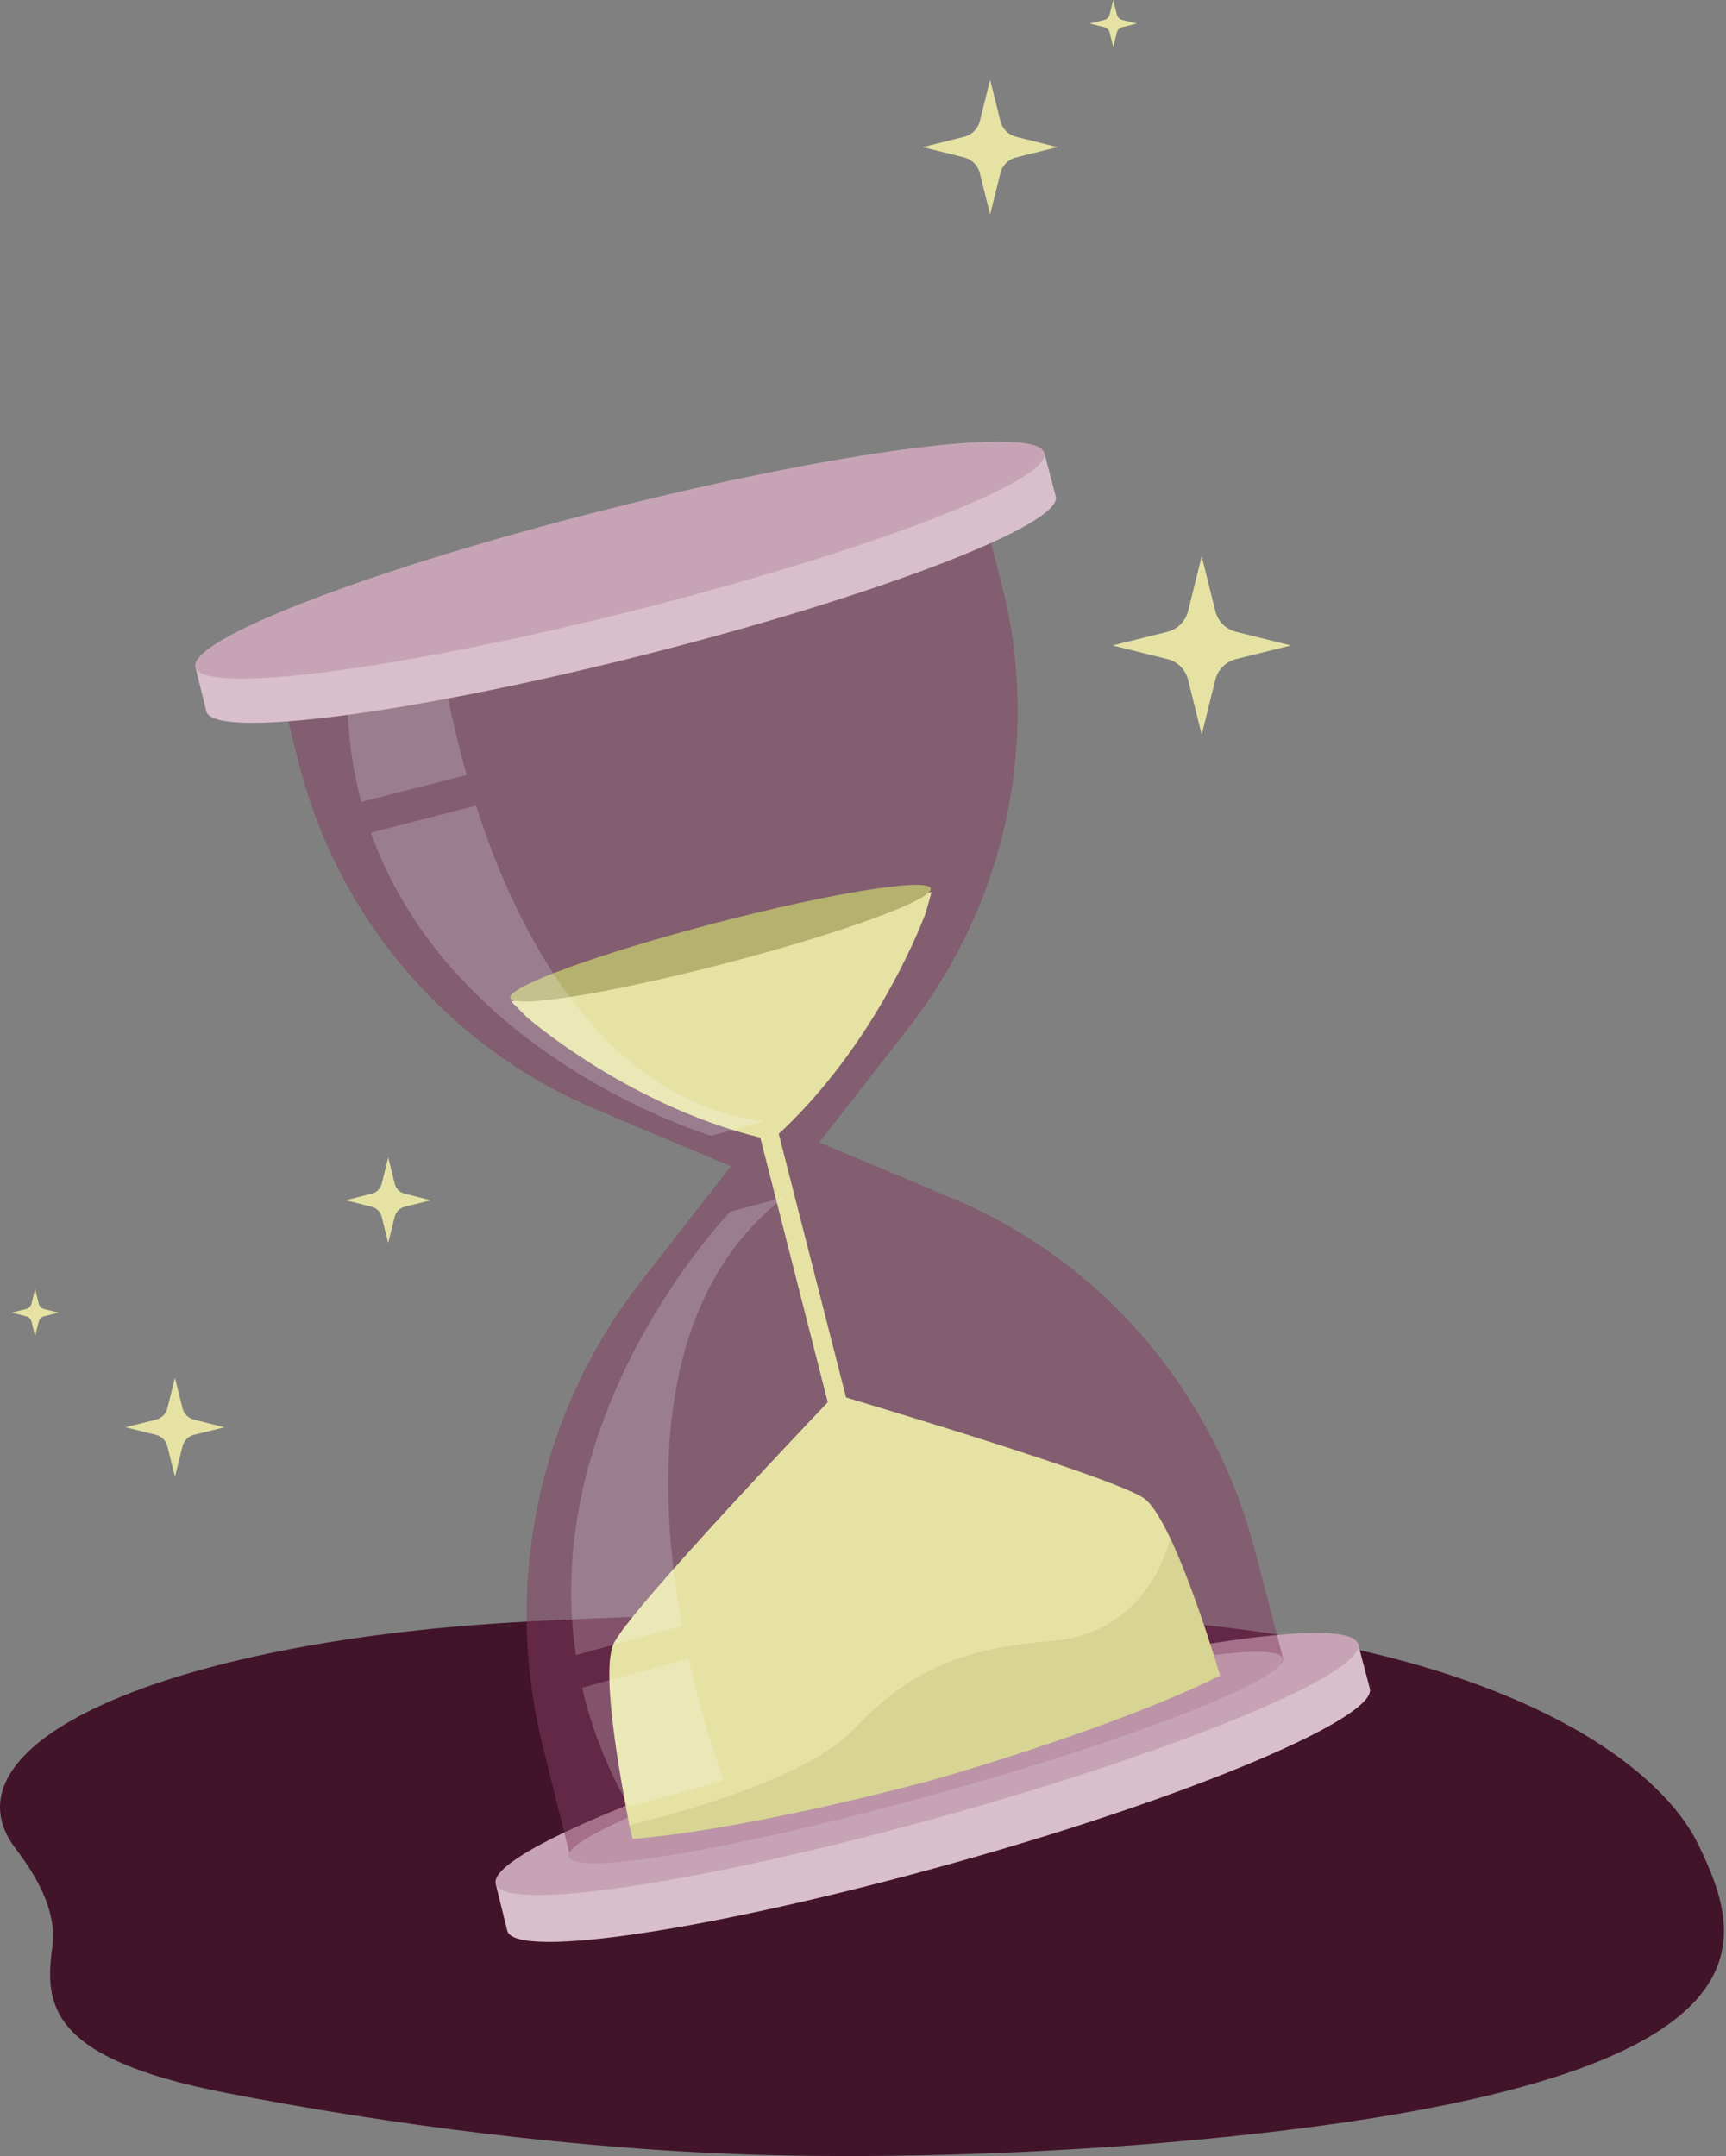 <svg width="325" height="406" viewBox="0 0 325 406" fill="none" xmlns="http://www.w3.org/2000/svg">
<rect x="0" y="0" width="325" height="406" fill="#808080" stroke="none"/>
<path d="M319.835 347.444C311.036 329.208 274.963 306.804 203.696 304.46C203.696 304.46 149.587 302.376 96.247 305.534C64.589 307.409 36.83 312.989 19.266 321.01C1.701 329.03 -4.165 338.81 2.955 348.134C7.58 354.189 10.705 360.457 9.847 366.68C8.354 377.51 9.213 387.619 42.405 394.078C72.042 399.845 109.341 404.932 144.925 405.822C169.107 406.428 196.226 405.448 219.533 403.455C338.312 393.294 328.634 365.68 319.835 347.444Z" fill="#42142A"/>
<path d="M255.704 309.495L214.066 321.153C202.313 323.344 189.037 326.843 174.924 330.763C160.769 334.694 147.482 338.64 136.079 342.89L93.348 354.785L95.505 363.525L95.511 363.524C95.51 363.524 95.507 363.534 95.511 363.551C96.889 369.134 134.895 363.324 180.009 350.693C224.696 338.182 259.374 323.408 257.934 317.944C257.93 317.928 257.845 317.611 257.844 317.612L255.704 309.495Z" fill="#D8BFCB"/>
<path d="M255.734 309.597C257.171 315.053 222.441 329.494 177.78 341.953C132.693 354.532 94.71 360.294 93.334 354.72C91.96 349.152 127.663 334.455 172.688 321.996C217.289 309.654 254.299 304.148 255.734 309.597Z" fill="#C7A4B5"/>
<path opacity="0.5" d="M171.02 193.629L154.259 215.121L179.382 225.676C207.423 237.43 228.392 261.829 236.234 291.761L241.608 312.272C241.709 312.656 241.446 313.069 240.96 313.599L176.49 327.911L172.203 329.1L108.423 350.424C107.729 350.216 107.456 349.946 107.359 349.555L102.175 328.677C94.612 298.211 101.469 265.906 120.679 241.333L137.612 219.624L112.492 209.027C84.273 197.207 63.475 172.796 56.136 143.229L50.87 122.023L116.153 108.817L120.408 107.743L183.027 88.679L188.488 109.525C196.102 138.587 189.681 169.688 171.02 193.629Z" fill="#853D60"/>
<path d="M241.525 312.288C241.626 312.672 241.42 313.132 240.933 313.662C236.591 318.36 209.815 328.483 176.55 337.748C143.048 347.079 114.44 352.344 108.282 350.519C107.589 350.311 107.181 350.016 107.085 349.626C106.128 345.77 135.767 334.226 173.02 323.909C209.98 313.674 240.534 308.501 241.525 312.288Z" fill="#BC93A7"/>
<path d="M160.181 266.568L156.741 267.499L142.487 211.591L145.913 210.686L160.181 266.568Z" fill="#E5E2A4"/>
<path d="M136.002 178.228L96.252 188.582L99.179 191.522C99.179 191.522 119.231 209.073 145.313 214.717C165.3 196.944 174.295 171.936 174.295 171.936L175.423 167.959L136.002 178.228Z" fill="#E5E2A4"/>
<path d="M175.252 167.299C175.791 169.38 158.617 175.662 136.799 181.353C114.882 187.07 96.612 190.018 96.084 187.915C95.555 185.813 112.961 179.474 134.867 173.778C156.672 168.109 174.713 165.219 175.252 167.299Z" fill="#B5B16F"/>
<path d="M157.25 262.531C157.231 262.53 157.247 262.52 157.247 262.52C157.247 262.52 157.266 262.521 157.25 262.531Z" fill="url(#paint0_linear_378_4635)"/>
<path d="M229.733 315.534C211.106 324.807 180.704 333.748 176.263 334.983C176.263 334.983 175.972 335.064 175.769 335.12C175.567 335.176 175.276 335.257 175.276 335.257C172.915 335.914 163.117 338.504 151.298 341.045C140.874 343.279 128.902 345.48 119.08 346.274C119.06 346.28 119.109 346.191 119.108 346.186C119.108 346.186 119.107 346.18 119.104 346.17C119.073 346.044 118.853 345.15 118.5 343.72C118.498 343.715 118.498 343.715 118.497 343.71C117.121 336.313 112.996 314.972 115.549 309.515C118.588 303.019 156.051 263.888 157.281 262.537C158.999 263.093 209.808 278.102 215.448 282.168C216.964 283.258 218.671 286.119 220.363 289.687C222.286 293.738 224.189 298.76 225.774 303.296C228.096 309.935 229.733 315.534 229.733 315.534Z" fill="#E5E2A4"/>
<path d="M87.878 145.934C84.162 132.901 82.944 123.072 82.944 123.072C82.944 123.072 77.32 115.653 65.686 122.589C64.793 133.11 65.805 142.753 68.03 151.011L87.878 145.934Z" fill="white" fill-opacity="0.2"/>
<path d="M89.627 151.713L69.829 156.789C85.049 199.369 133.872 213.861 133.872 213.861L143.948 211.199C113.319 207.192 97.366 175.747 89.627 151.713Z" fill="white" fill-opacity="0.2"/>
<path d="M136.285 335.281L118.47 340.217C114.162 332.751 111.23 324.914 109.602 317.81L129.685 312.298C132.565 325.51 136.108 334.79 136.285 335.281Z" fill="white" fill-opacity="0.2"/>
<path d="M128.45 306.187L108.436 311.666C101.525 265.347 137.507 228.168 137.507 228.168L147.593 225.487C122.799 244.772 123.757 280.686 128.45 306.187Z" fill="white" fill-opacity="0.2"/>
<path d="M196.66 85.353L155.651 95.737C144.087 97.632 131.014 100.725 117.121 104.229C103.187 107.743 90.105 111.274 78.877 115.136L36.823 125.756L38.803 133.778L38.809 133.776C38.808 133.776 38.839 133.923 38.843 133.939C40.162 139.281 77.546 134.44 121.949 123.148C165.94 111.96 200.18 98.697 198.802 93.465C198.798 93.448 198.778 93.393 198.778 93.393L196.66 85.353Z" fill="#D8BFCB"/>
<path d="M196.647 85.294C198.023 90.518 163.797 103.711 119.831 114.852C75.455 126.096 38.108 130.96 36.791 125.627C35.477 120.299 70.641 106.882 114.957 95.748C158.863 84.718 195.273 80.076 196.647 85.294Z" fill="#C7A4B5"/>
<path opacity="0.3" d="M229.732 315.534C211.105 324.807 180.703 333.748 176.263 334.983C176.263 334.983 175.971 335.064 175.769 335.12C175.567 335.176 175.275 335.257 175.275 335.257C172.914 335.914 163.116 338.504 151.297 341.045C140.873 343.278 128.902 345.48 119.079 346.274C119.06 346.28 119.109 346.191 119.108 346.185C119.108 346.185 119.106 346.18 119.104 346.17C119.072 346.044 118.782 345.169 118.49 343.721C129.594 340.992 152.491 334.477 160.903 325.5C172.12 313.526 183.122 310.217 198.314 308.975C210.783 307.957 217.796 299.112 220.359 289.687C222.281 293.739 224.184 298.761 225.774 303.296C228.097 309.935 229.732 315.534 229.732 315.534Z" fill="#B5B16F"/>
<path d="M32.942 259.44L34.366 265.173C34.63 266.237 35.465 267.073 36.529 267.336L42.263 268.761L36.529 270.185C35.465 270.449 34.63 271.285 34.366 272.348L32.942 278.082L31.517 272.348C31.253 271.285 30.418 270.449 29.354 270.185L23.621 268.761L29.354 267.336C30.418 267.073 31.253 266.237 31.517 265.173L32.942 259.44Z" fill="#E5E2A4"/>
<path d="M226.278 104.745L228.845 115.077C229.321 116.995 230.826 118.5 232.743 118.975L243.076 121.543L232.743 124.11C230.826 124.585 229.321 126.091 228.845 128.008L226.278 138.34L223.711 128.008C223.235 126.091 221.73 124.585 219.813 124.11L209.48 121.543L219.813 118.975C221.73 118.5 223.235 116.995 223.711 115.077L226.278 104.745Z" fill="#E5E2A4"/>
<path d="M73.097 217.968L74.328 222.919C74.556 223.842 75.277 224.554 76.192 224.783L81.142 226.014L76.192 227.245C75.268 227.474 74.556 228.195 74.328 229.109L73.097 234.06L71.865 229.109C71.637 228.195 70.916 227.474 70.001 227.245L65.051 226.014L70.001 224.783C70.925 224.554 71.637 223.833 71.865 222.919L73.097 217.968Z" fill="#E5E2A4"/>
<path d="M186.433 15.011L188.375 22.82C188.736 24.276 189.873 25.4 191.316 25.76L199.125 27.702L191.316 29.644C189.859 30.005 188.736 31.142 188.375 32.585L186.433 40.394L184.491 32.585C184.13 31.142 182.993 30.005 181.551 29.644L173.741 27.702L181.551 25.76C183.007 25.4 184.13 24.262 184.491 22.82L186.433 15.011Z" fill="#E5E2A4"/>
<path d="M6.609 242.75L7.287 245.476C7.41 245.986 7.805 246.382 8.315 246.505L11.041 247.182L8.315 247.859C7.805 247.982 7.41 248.378 7.287 248.888L6.609 251.614L5.932 248.888C5.809 248.378 5.414 247.982 4.904 247.859L2.178 247.182L4.904 246.505C5.414 246.382 5.809 245.986 5.932 245.476L6.609 242.75Z" fill="#E5E2A4"/>
<path d="M209.624 0L210.301 2.726C210.424 3.236 210.82 3.632 211.33 3.755L214.056 4.432L211.33 5.109C210.82 5.232 210.424 5.628 210.301 6.138L209.624 8.863L208.947 6.138C208.824 5.628 208.428 5.232 207.918 5.109L205.192 4.432L207.918 3.755C208.428 3.632 208.824 3.236 208.947 2.726L209.624 0Z" fill="#E5E2A4"/>
<defs>
<linearGradient id="paint0_linear_378_4635" x1="157.246" y1="262.513" x2="157.259" y2="262.571" gradientUnits="userSpaceOnUse">
<stop stop-color="#FFC444"/>
<stop offset="0.996" stop-color="#F36F56"/>
</linearGradient>
</defs>
</svg>
